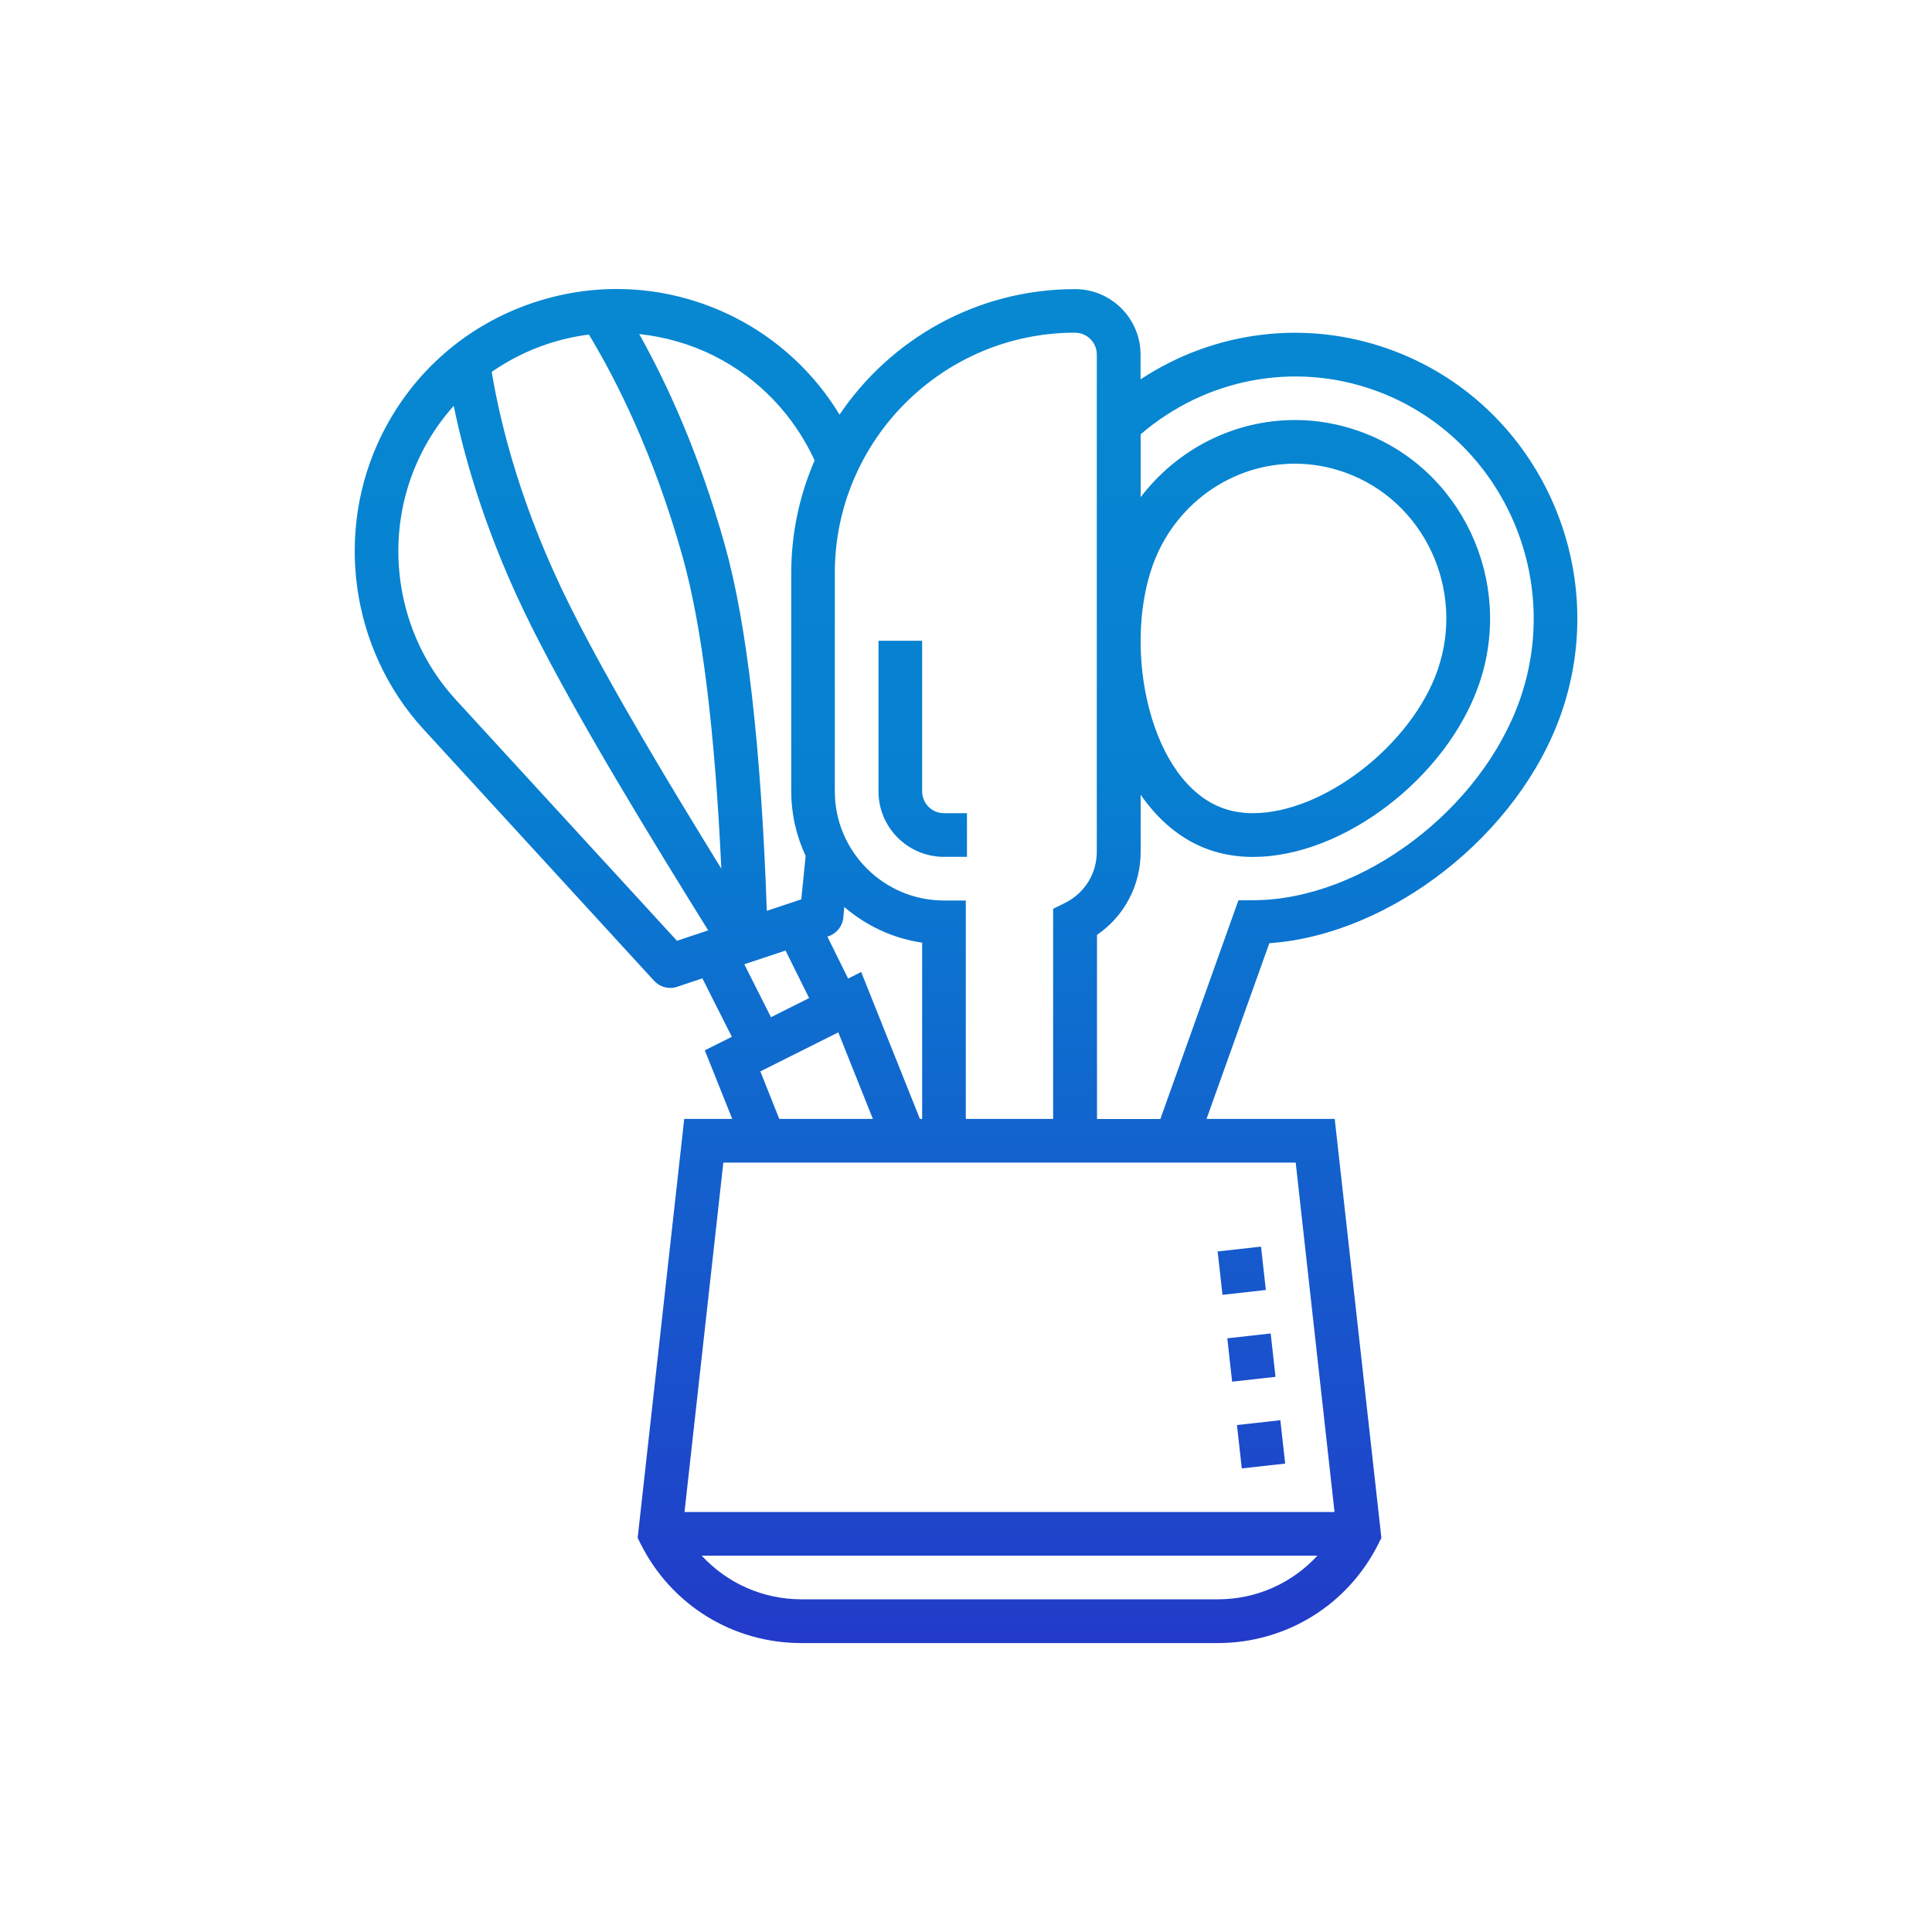 <svg xmlns="http://www.w3.org/2000/svg" xmlns:xlink="http://www.w3.org/1999/xlink" id="Layer_1" x="0px" y="0px" viewBox="0 0 2000 2000" style="enable-background:new 0 0 2000 2000;" xml:space="preserve"><style type="text/css">	.st0{fill:none;}	.st1{fill:url(#SVGID_1_);}</style><rect class="st0" width="2000" height="2000"></rect><g>			<linearGradient id="SVGID_1_" gradientUnits="userSpaceOnUse" x1="34.049" y1="1867.164" x2="34.049" y2="2036.923" gradientTransform="matrix(8.258 0 0 -8.258 718.839 17119.062)">		<stop offset="0" style="stop-color:#223BC9"></stop>		<stop offset="0.638" style="stop-color:#0780D1"></stop>		<stop offset="1" style="stop-color:#0788D1"></stop>	</linearGradient>	<path class="st1" d="M1265.5,1340.4l-5-44.9l44.9-5l5,44.9L1265.5,1340.4z M1275.5,1430.3l44.9-5l-5-44.9l-44.9,5L1275.5,1430.3z   M1285.5,1520.1l44.9-5l-5-44.9l-44.9,5L1285.5,1520.1z M977.2,887h23.8v-45.2h-23.8c-12.5,0-22.6-10.1-22.6-22.6V663.3h-45.2  v155.9C909.4,856.6,939.8,887,977.2,887z M1616.2,738.5c-43.8,125.6-176.8,229.2-302.2,237.9l-65,181.9h132.7L1430,1592l-3,6  c-31.7,63.5-95.6,102.9-166.5,102.9H829.6c-71,0-134.8-39.4-166.5-102.9l-3-6l48.2-433.7H758l-28.4-71l28-14l-30.5-60.5l-26.1,8.7  c-2.4,0.8-4.7,1.2-7.1,1.2c-6.2,0-12.3-2.6-16.7-7.3L438.4,754.9c-75.6-82.5-92.8-205.2-42.9-305.4c32.4-65,88.2-113.4,157-136.3  c68.7-22.9,142.2-17.6,207,14.8c45.5,22.8,83.3,58,109.6,101.2c52.9-78.3,142.4-129.9,243.8-129.9c37.4,0,67.8,30.4,67.8,67.8v25.6  c75.6-49.9,170.3-62.4,257.2-31.3C1589.8,415.6,1669.8,584.8,1616.2,738.5L1616.2,738.5z M864.2,593.1v226.1  c0,62.3,50.7,113,113,113h22.6v226.1h90.4V940.8l12.5-6.2c20.2-10.1,32.7-30.4,32.7-52.9V663.4c0-1.4,0-2.7,0-4V367  c0-12.5-10.1-22.6-22.6-22.6C975.8,344.4,864.2,456,864.2,593.1z M891.5,1006.2l60.8,152.1h2.3V975.8  c-30.6-4.4-58.2-17.7-80.6-36.9L873,950c-0.9,8.9-6.9,16.4-15.4,19.2l-1.1,0.4L878,1013L891.5,1006.2z M739.2,368.4  c-24.7-12.4-50.9-19.7-77.5-22.6c28.5,50.8,62,123.3,88.7,218.6c23,82,37.5,209.6,43.4,378.5l35.7-11.9l4.5-45  c-9.5-20.3-14.9-42.9-14.9-66.8V593.1c0-41.4,8.7-80.8,24.2-116.5C821.7,429.7,785.2,391.4,739.2,368.4z M509,385  c9.7,57.9,31.6,143.4,81.5,243.2c41.5,83.1,105.1,188.1,156.2,271c-6.6-142.8-20-251.3-40-322.6c-29.7-105.9-68-182.1-97.1-230.3  c-14.4,1.9-28.8,5.1-42.9,9.8C545.9,363,526.6,372.8,509,385z M733.1,963.1c-54.1-87.2-133.5-215.7-183-314.7  c-44.9-89.9-68.2-168.9-80.4-228.3c-13.2,14.8-24.6,31.3-33.7,49.6c-41.7,83.5-27.3,185.9,35.8,254.6l229,249.6L733.1,963.1z   M798.1,1053l39.5-19.8L813.2,984l-42.7,14.2L798.1,1053z M806.7,1158.3h96.9l-35.8-89.6l-80.7,40.4L806.7,1158.3z M1363.8,1610.4  H726.4c26.2,28.4,63.2,45.2,103.3,45.2h430.8C1300.6,1655.7,1337.5,1638.9,1363.8,1610.4z M1341.3,1203.5H748.8l-40.2,361.7h672.9  L1341.3,1203.5z M1422.7,403.9c-83.3-29.7-174.9-11.9-241.9,45.7v65.1c37.6-49.4,96.2-79.9,159.8-79.9c22.8,0,45.4,4,67.1,11.8  c105.1,37.6,160.4,155.2,123.3,262c-33.6,96.7-140.7,178.5-233.8,178.5c-16.4,0-31.9-2.6-46.2-7.7c-28.7-10.3-52.1-30.6-70.2-56.7  v59.1c0,34.9-17,66.7-45.2,86v190.6h65.6l80.8-226.4l15.9-0.1c112.2-0.5,235.8-93.9,275.7-208.2  C1618.9,593.3,1551.3,449.8,1422.7,403.9L1422.7,403.9z M1266.2,836.7c9.4,3.4,19.8,5.1,30.9,5.1c73,0,164.1-70.6,191.1-148.1  c29-83.5-14-175.3-95.8-204.6c-16.9-6-34.3-9.1-51.9-9.1c-66.2,0-125.5,42.8-147.7,106.6C1162.3,674.3,1190.8,809.7,1266.2,836.7  L1266.2,836.7z"></path></g></svg>
